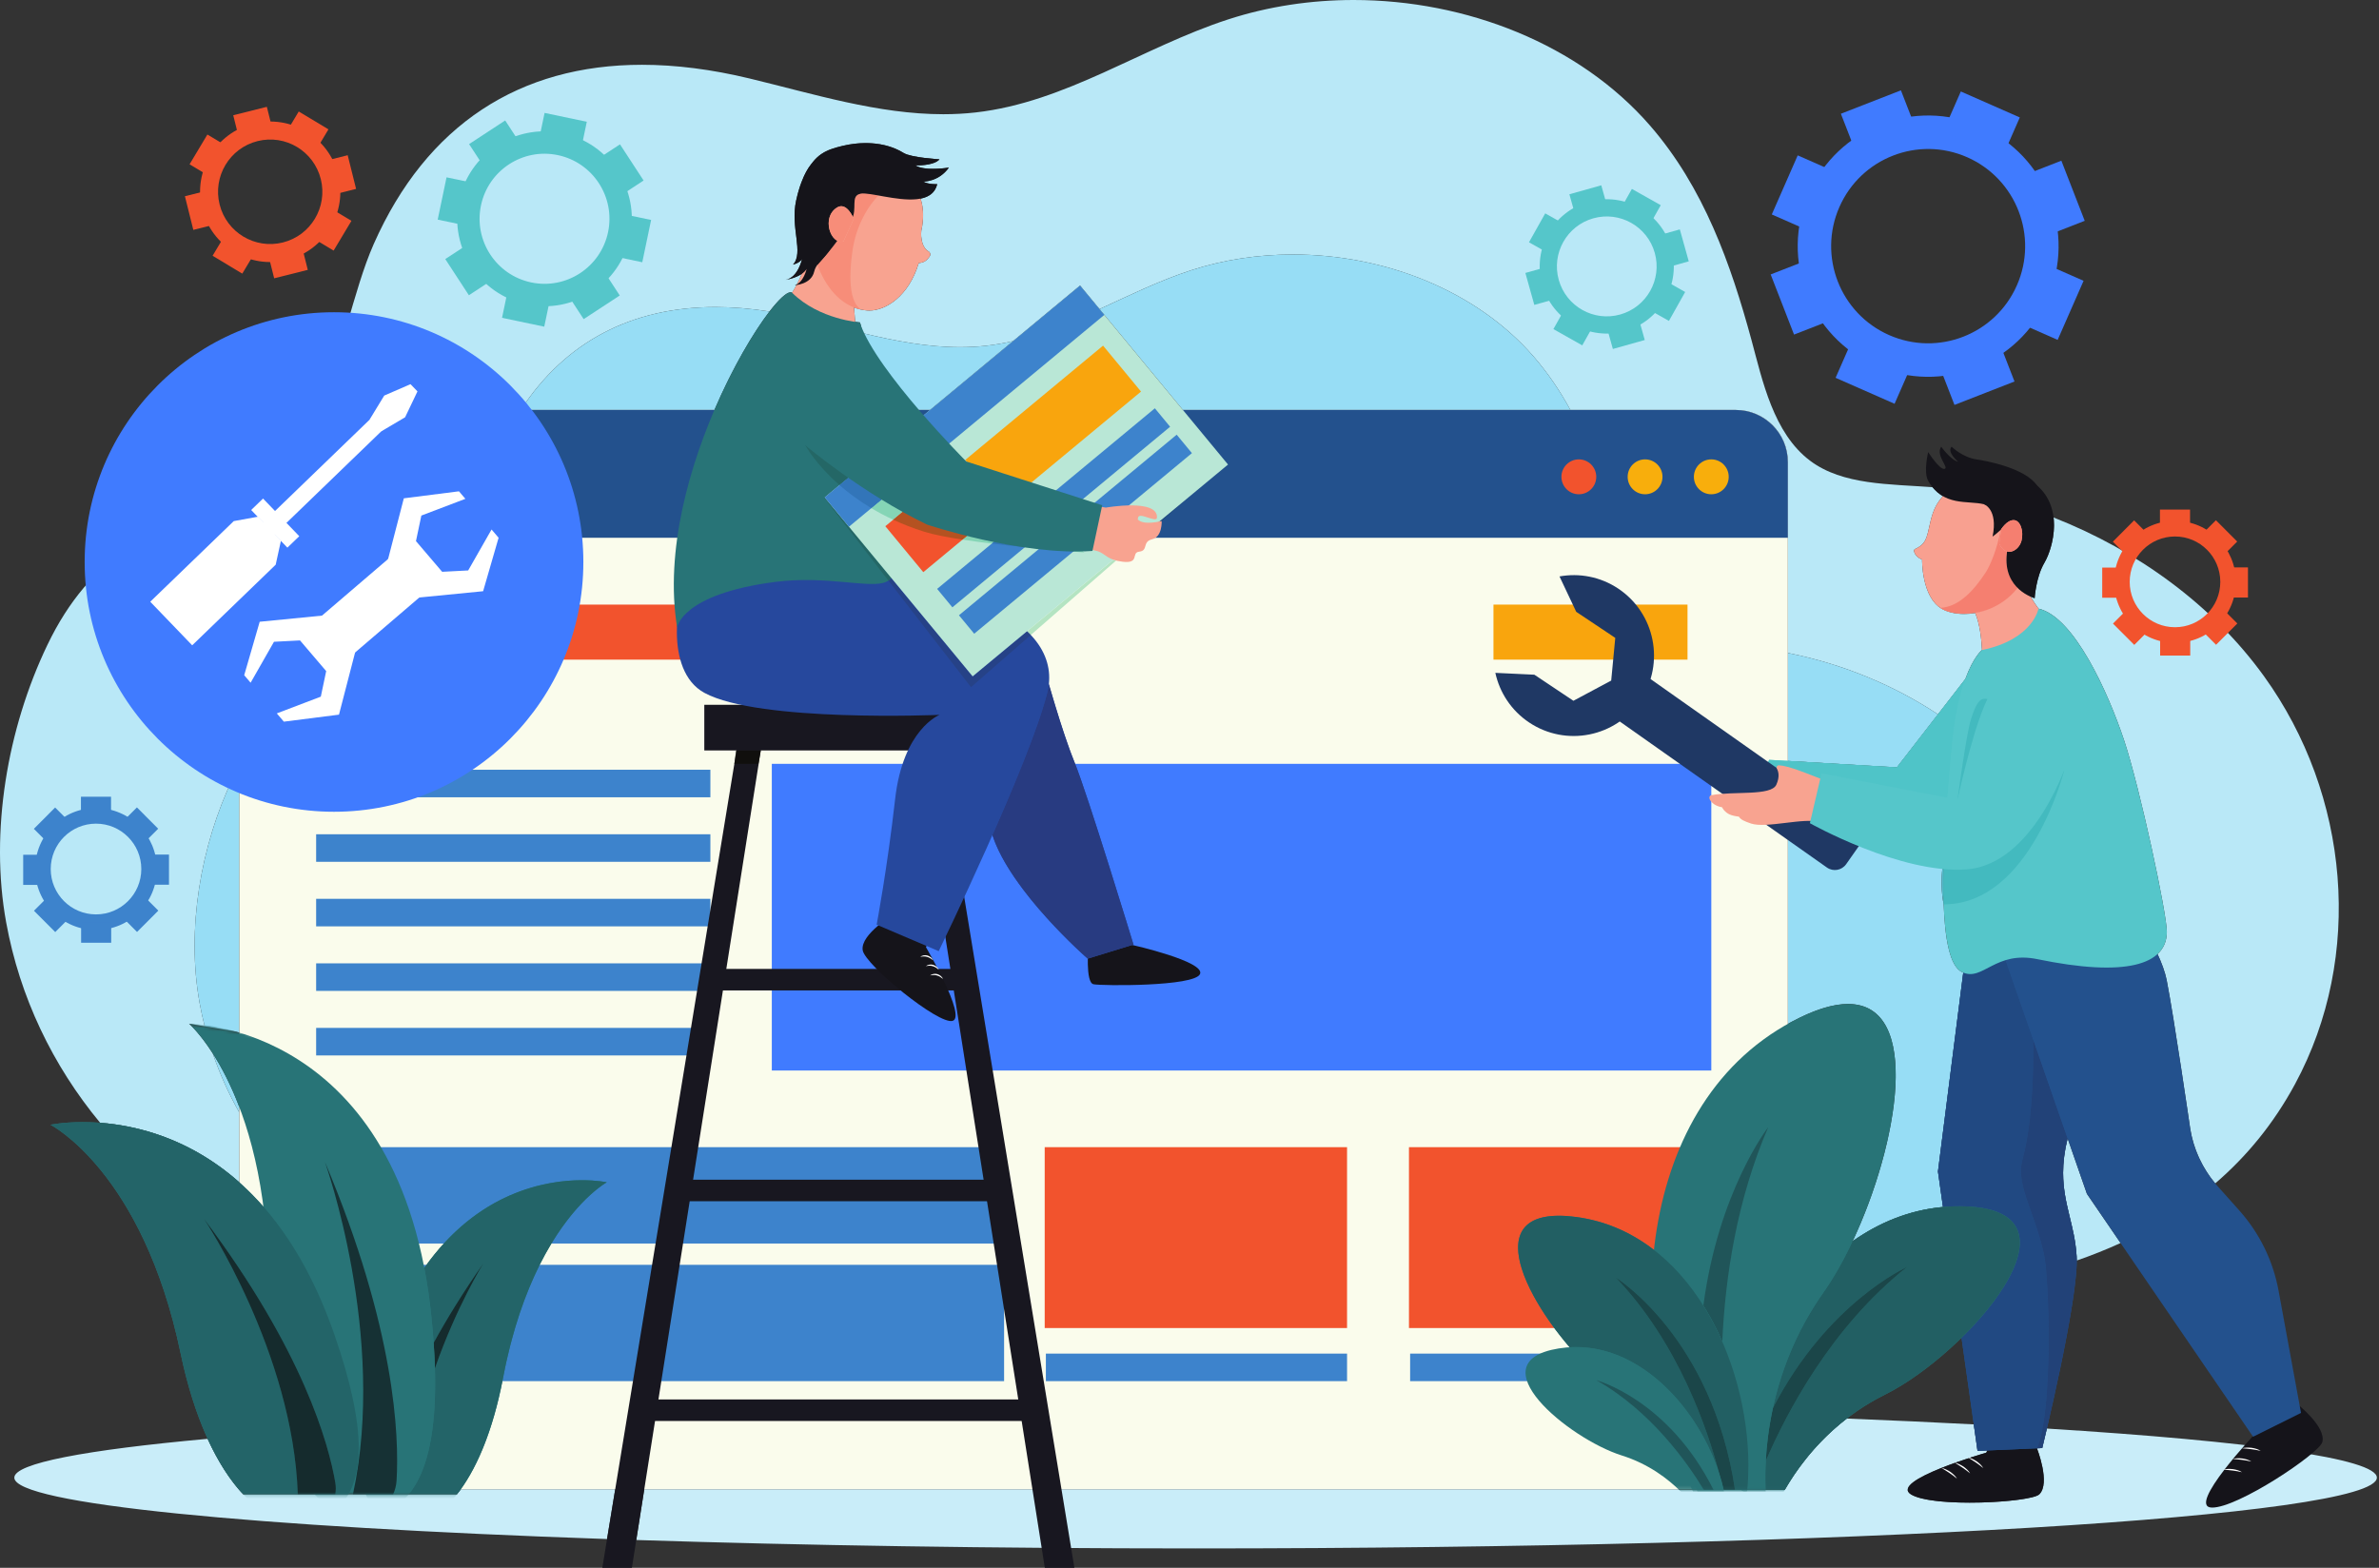 <svg width="707" height="466" viewBox="0 0 707 466" fill="none" xmlns="http://www.w3.org/2000/svg">
<rect x="0" y="0" width="707" height="466" fill="#333333" stroke="none"/>
<path d="M355.309 460.238C295.17 460.238 238.568 459.333 189.088 457.735L191.467 442.648H498.788C498.855 442.712 498.923 442.778 498.991 442.843H506.357H509.233H512.247H515.618H519.261H524.71H530.399C533.581 437.283 539.432 428.898 548.824 421.638C562.072 422.164 574.668 422.741 586.576 423.366L587.691 431.249L590.57 431.122L590.296 431.773C590.296 431.773 561.39 440.09 567.884 444.156C570.738 445.943 577.973 446.629 585.396 446.629C594.859 446.629 604.629 445.517 606.039 444.156C609.432 440.881 605.363 430.52 605.346 430.476L606.917 430.407C606.917 430.407 607.461 428.19 608.298 424.61C669.031 428.392 706.364 433.533 706.364 439.197C706.364 450.818 549.191 460.238 355.309 460.238ZM180.401 457.446C75.13 453.812 4.254 447.001 4.254 439.197C4.254 434.936 25.386 430.971 61.705 427.658C64.865 434.578 68.472 440.11 72.307 444.193H88.5H99.629H103.531H104.884H116.812H121.443H121.632H135.77C136.165 443.699 136.554 443.184 136.94 442.648H182.831L180.401 457.446Z" fill="#C9EDF9"/>
<path d="M617.175 374.67C617.175 374.221 617.163 373.801 617.141 373.413C616.596 364.223 613.12 357.902 613.122 348.615C613.124 345.579 613.496 342.229 614.463 338.357L620.197 354.834L630.202 369.465C625.988 371.387 621.641 373.115 617.175 374.67ZM658.328 351.743C654.417 347.083 651.841 341.438 650.886 335.412C650.886 335.412 646.069 302.348 643.92 291.424C643.424 288.904 642.426 286.215 641.185 283.57C643.023 281.869 643.933 279.658 643.951 276.995C643.988 271.668 635.947 234.116 631.225 219.98C626.504 205.843 616.384 183.3 605.806 180.907C605.806 180.907 605.806 180.908 605.805 180.912C605.007 179.825 604.21 178.607 603.44 177.339C604.18 177.662 604.667 177.791 604.667 177.791C604.667 177.791 605.025 171.571 607.573 167.251C609.073 164.708 610.929 159.253 610.286 153.817C635.394 163.686 657.608 179.926 672.798 200.955C698.302 236.262 702.563 284.255 682.038 322.236C675.673 334.015 667.649 343.739 658.328 351.743ZM71.138 351.442C56.459 338.406 40.796 334.561 29.756 333.723C15.692 316.744 5.88 296.418 1.829 274.147C-3.063 247.255 2.14 216.57 14.091 191.673C26.947 164.894 45.601 156.966 71.138 144.872V227.528C70.498 228.693 69.875 229.906 69.268 231.172C59.569 251.374 55.348 276.273 59.318 298.094C59.745 300.443 60.25 302.761 60.832 305.054L56.188 304.277C56.188 304.277 59.279 306.945 63.223 313.089C65.322 319.225 67.979 325.114 71.138 330.707V351.442ZM575.931 212.319C562.742 203.593 547.578 197.373 531.757 194.167C531.61 194.137 531.465 194.109 531.319 194.081V159.835V137.351C531.319 128.793 524.394 121.855 515.851 121.855H466.704C463.632 116.234 460.026 110.868 455.703 105.897C438.675 86.316 411.422 75.642 384.25 75.642C373.962 75.642 363.688 77.171 353.981 80.328C344.613 83.373 335.714 87.755 326.759 91.867L320.975 84.87L301.074 101.379C298.457 101.985 295.799 102.458 293.088 102.763C290.491 103.055 287.896 103.188 285.307 103.188C275.596 103.188 265.949 101.322 256.366 99.02L255.588 95.835C255.588 95.835 255.056 95.798 254.141 95.668L253.809 91.394C255.021 91.863 256.316 92.168 257.695 92.28C257.907 92.298 258.124 92.306 258.344 92.306C263.202 92.306 270.021 88.131 273.028 78.2C275.016 78.018 275.609 77.076 276.237 76.267C276.62 75.774 276.505 75.058 275.96 74.739C273.351 73.215 273.737 68.828 273.792 68.586C274.619 64.963 274.455 61.756 273.575 59.037C276.029 58.551 277.911 57.309 278.524 54.722C278.524 54.722 278.328 54.735 278.012 54.735C277.174 54.735 275.489 54.643 274.383 53.972C274.383 53.972 274.399 53.973 274.431 53.973C274.925 53.973 279.108 53.852 281.998 49.807C281.998 49.807 279.744 50.19 277.259 50.19C275.34 50.19 273.282 49.961 272.018 49.152C272.018 49.152 272.199 49.16 272.504 49.16C273.874 49.16 277.762 49.008 279.206 47.356C279.206 47.356 270.793 46.859 268.54 45.462C265.035 43.29 261.016 42.529 257.281 42.529C254.787 42.529 252.418 42.869 250.416 43.354C246.316 44.346 243.47 45.329 240.876 49.092C240.081 50.072 238.033 53.09 236.612 59.553C234.813 67.723 238.951 75.061 235.682 78.647C235.682 78.647 237.554 78.229 238.349 77.005C238.349 77.005 237.204 82.498 233.473 83.185C233.473 83.185 236.309 82.751 238.276 81.409C237.873 82.399 237.397 83.436 236.835 84.508C236.645 84.611 236.445 84.696 236.232 84.758C236.232 84.758 236.42 84.751 236.728 84.711C236.329 85.462 235.888 86.231 235.4 87.015C235.271 86.92 235.118 86.875 234.94 86.875C233.749 86.875 231.495 88.939 228.686 92.584C223.143 91.706 217.789 91.266 212.647 91.266C187.928 91.266 168.054 101.427 154.76 121.855H93.913C101.775 106.133 104.841 86.612 111.06 72.55C126.804 36.95 154.581 19.256 190.791 19.256C200.817 19.256 211.492 20.613 222.735 23.322L222.873 23.355C241.815 27.928 260.972 33.949 280.335 33.949C283.526 33.949 286.724 33.785 289.924 33.425C316.766 30.403 339.459 14.07 364.969 5.776C376.931 1.886 389.592 0 402.272 0C435.757 0 469.344 13.156 490.329 37.287C506.351 55.713 514.388 78.527 520.53 101.139C523.768 113.06 527.003 128.728 537.934 136.943C547.651 144.246 561.589 143.825 574.325 144.819C575.269 145.984 576.298 146.833 577.377 147.46C577.033 147.88 576.69 148.321 576.348 148.785C572.814 153.576 573.806 159.53 571.147 161.901C569.394 163.461 568.504 162.91 568.905 164.121C569.442 165.74 571.212 166.308 571.212 166.308C571.212 166.308 571.023 177.49 577.08 180.952C578.84 181.958 581.156 182.491 583.691 182.491C584.763 182.491 585.876 182.397 587.003 182.201C588.39 185.541 588.867 189.989 589.02 193.199C589.019 193.201 589.019 193.201 589.018 193.201C589.018 193.201 586.509 195.136 584.069 201.815L575.931 212.319Z" fill="#B9E8F7"/>
<path d="M550.566 368.932C564.113 340.17 571.389 298.415 549.201 298.415C544.838 298.415 539.342 300.025 532.526 303.667C532.12 303.884 531.72 304.103 531.321 304.326V238.058L566.809 245.631L578.633 238.645C578.227 243.991 577.865 249.774 577.677 255.452C576.259 262.556 577.527 268.31 577.634 268.772C577.991 279.022 579.452 287.141 583.039 288.905C583.178 288.974 583.317 289.035 583.454 289.092L575.938 348.206L577.432 358.755C567.48 359.652 558.467 363.346 550.566 368.932ZM71.14 330.708C67.981 325.115 65.324 319.226 63.225 313.09C65.712 316.965 68.538 322.227 71.14 329.068V330.708ZM71.14 306.914C70.789 306.808 70.441 306.705 70.098 306.608L60.835 305.056C60.252 302.762 59.747 300.444 59.32 298.095C55.35 276.274 59.572 251.376 69.27 231.173C69.877 229.907 70.5 228.694 71.14 227.529V306.914ZM563.729 228.075L531.321 226.173V194.082C531.468 194.11 531.613 194.138 531.759 194.168C547.58 197.374 562.745 203.594 575.933 212.32L563.729 228.075ZM466.706 121.856H351.547L328.189 93.595L326.762 91.868C335.717 87.756 344.615 83.374 353.983 80.329C363.69 77.172 373.965 75.643 384.253 75.643C411.424 75.643 438.677 86.317 455.705 105.898C460.029 110.869 463.635 116.235 466.706 121.856ZM276.393 121.856H261.943L256.368 99.022C265.951 101.323 275.598 103.189 285.31 103.189C287.898 103.189 290.493 103.056 293.09 102.764C295.802 102.459 298.459 101.987 301.076 101.38L276.393 121.856ZM212.316 121.856H154.763C168.056 101.428 187.931 91.267 212.649 91.267C217.791 91.267 223.145 91.707 228.688 92.585C223.998 98.673 217.758 109.171 212.316 121.856Z" fill="#97DDF5"/>
<path d="M86.605 442.646H515.85C524.393 442.646 531.318 435.708 531.318 427.15V137.352C531.318 128.795 524.393 121.856 515.85 121.856H86.605C78.061 121.856 71.137 128.795 71.137 137.352V427.15C71.137 435.708 78.061 442.646 86.605 442.646Z" fill="#FAFCEC"/>
<path d="M71.137 159.838V137.353C71.137 128.795 78.061 121.857 86.605 121.857H515.85C524.393 121.857 531.318 128.795 531.318 137.353V159.838H71.137Z" fill="#23518D"/>
<path d="M503.393 141.725C503.393 144.589 505.71 146.91 508.569 146.91C511.429 146.91 513.745 144.589 513.745 141.725C513.745 138.861 511.429 136.539 508.569 136.539C505.71 136.539 503.393 138.861 503.393 141.725Z" fill="#F8AE0C"/>
<path d="M483.713 141.725C483.713 144.589 486.03 146.91 488.889 146.91C491.748 146.91 494.065 144.589 494.065 141.725C494.065 138.861 491.748 136.539 488.889 136.539C486.03 136.539 483.713 138.861 483.713 141.725Z" fill="#F8AE0C"/>
<path d="M464.029 141.725C464.029 144.589 466.345 146.91 469.205 146.91C472.064 146.91 474.381 144.589 474.381 141.725C474.381 138.861 472.064 136.539 469.205 136.539C466.345 136.539 464.029 138.861 464.029 141.725Z" fill="#F2532D"/>
<path d="M443.832 196.064H501.501V179.703H443.832V196.064Z" fill="#F9A50D"/>
<path d="M234.449 196.064H292.117V179.703H234.449V196.064Z" fill="#F2532D"/>
<path d="M93.953 236.973H211.112V228.788H93.953V236.973Z" fill="#3D83CC"/>
<path d="M93.953 256.154H211.112V247.969H93.953V256.154Z" fill="#3D83CC"/>
<path d="M93.953 275.34H211.112V267.154H93.953V275.34Z" fill="#3D83CC"/>
<path d="M93.953 294.521H211.112V286.335H93.953V294.521Z" fill="#3D83CC"/>
<path d="M93.953 313.707H211.112V305.521H93.953V313.707Z" fill="#3D83CC"/>
<path d="M110.797 369.615H298.402V340.975H110.797V369.615Z" fill="#3D83CC"/>
<path d="M93.953 410.516H298.4V375.941H93.953V410.516Z" fill="#3D83CC"/>
<path d="M164.203 196.064H221.871V179.703H164.203V196.064Z" fill="#F2532D"/>
<path d="M93.953 196.064H151.621V179.703H93.953V196.064Z" fill="#F2532D"/>
<path d="M229.371 318.186H508.573V227.033H229.371V318.186Z" fill="#407BFF"/>
<path d="M419.068 410.516H508.573V402.331H419.068V410.516Z" fill="#3D83CC"/>
<path d="M418.721 394.73H508.572V340.973H418.721V394.73Z" fill="#F2532D"/>
<path d="M310.816 410.516H400.322V402.331H310.816V410.516Z" fill="#3D83CC"/>
<path d="M310.467 394.73H400.32V340.973H310.467V394.73Z" fill="#F2532D"/>
<path d="M594.677 421.383L590.3 431.773C590.3 431.773 561.394 440.089 567.888 444.156C574.382 448.223 603.528 446.584 606.043 444.156C609.443 440.874 605.35 430.475 605.35 430.475L604.825 421.383H594.677Z" fill="#15141A"/>
<path d="M668.8 414.837L670.309 426.013C670.309 426.013 649.647 447.907 657.303 448.096C664.958 448.287 689.219 432.019 690.15 428.648C691.411 424.089 682.607 417.225 682.607 417.225L677.538 409.664L668.8 414.837Z" fill="#15141A"/>
<path d="M592.064 172.251L596.935 164.608C596.935 164.608 603.879 180.765 609.196 184.539C614.515 188.312 589.066 197.352 589.066 197.352C589.066 197.352 589.668 182.323 584.321 178.426C578.972 174.53 592.064 172.251 592.064 172.251Z" fill="#F8A090"/>
<path d="M584.989 276.956L575.932 348.206L587.689 431.248L606.915 430.406C606.915 430.406 617.868 385.734 617.137 373.415C616.406 361.097 610.412 353.935 614.583 337.871C621.54 311.081 612.95 278.449 612.95 278.449L584.989 276.956Z" fill="#23518D"/>
<path d="M587.689 431.248L582.93 397.634C592.591 388.176 600.237 377.248 600.241 369.355C600.245 362.994 595.288 358.604 582.427 358.543C582.342 358.543 582.256 358.543 582.173 358.543C580.567 358.543 578.986 358.614 577.426 358.756L575.932 348.206L583.447 289.092C584.167 289.388 584.855 289.515 585.527 289.515C587.612 289.515 589.561 288.294 591.968 287.071C593.18 286.456 594.505 285.841 596.022 285.381L604.256 309.042C604.351 321.21 603.702 334.873 601.052 344.532C598.978 352.09 604.292 359.29 607.387 372.581C608.986 379.446 610.241 419.138 605.344 430.475L590.568 431.121L587.689 431.248Z" fill="#214982"/>
<path d="M605.349 430.475C610.246 419.138 608.992 379.446 607.392 372.58C604.297 359.29 598.984 352.09 601.058 344.532C603.708 334.873 604.356 321.209 604.262 309.041L614.464 338.358C613.497 342.231 613.125 345.581 613.123 348.616C613.121 357.904 616.597 364.224 617.142 373.415C617.165 373.812 617.176 374.243 617.176 374.705C617.179 388.567 606.92 430.405 606.92 430.405L605.349 430.475Z" fill="#224278"/>
<path d="M589.465 266.527L620.196 354.837L669.579 427.043L683.825 419.959L677.15 383.615C675.525 374.762 671.498 366.529 665.511 359.819L658.992 352.514C654.708 347.711 651.895 341.775 650.886 335.414C650.886 335.414 646.069 302.35 643.92 291.427C641.779 280.551 630.293 266.527 630.293 266.527H589.465Z" fill="#23518D"/>
<path d="M591.659 212.899L588.299 196.355L563.725 228.076L525.76 225.849L521.514 235.967L566.805 245.633L592.748 230.304L591.659 212.899Z" fill="#55C6CA"/>
<path d="M566.805 245.633L531.318 238.06L521.514 235.967L525.76 225.849L563.725 228.076L584.068 201.818C582.493 206.131 580.947 212.423 580.124 221.452C579.733 225.738 579.145 231.838 578.629 238.647L566.805 245.633Z" fill="#4FC4C8"/>
<path d="M605.808 180.909C605.808 180.909 604.158 190.105 589.02 193.203C589.02 193.203 582.224 198.441 580.127 221.452C578.571 238.518 573.887 284.406 583.039 288.906C586.186 290.454 588.645 288.763 591.974 287.072C595.194 285.436 599.23 283.8 605.496 285.094C631.667 290.502 643.885 286.826 643.953 276.998C643.99 271.671 635.949 234.118 631.227 219.982C626.506 205.845 616.386 183.302 605.808 180.909Z" fill="#55C6CA"/>
<path d="M542.93 257.85L479.074 212.832C477.219 211.524 476.773 208.959 478.078 207.1L482.309 201.077C483.614 199.218 486.176 198.773 488.031 200.08L551.887 245.097C553.742 246.406 554.187 248.972 552.882 250.83L548.652 256.853C547.346 258.711 544.785 259.157 542.93 257.85Z" fill="#1F3864"/>
<path d="M455.989 200.541L467.592 208.29L478.822 202.289L480.031 189.595L468.428 181.847L463.46 171.331C469.319 170.275 475.575 171.383 480.919 174.952C491.887 182.277 494.851 197.123 487.539 208.111C480.227 219.1 465.41 222.068 454.441 214.744C449.097 211.174 445.67 205.815 444.389 199.991L455.989 200.541Z" fill="#1F3864"/>
<path d="M577.632 268.775C577.525 268.314 576.256 262.56 577.675 255.455C577.524 260.059 577.486 264.594 577.632 268.775Z" fill="#54BACB"/>
<path d="M577.676 268.801C577.664 268.801 577.653 268.801 577.639 268.801C577.639 268.801 577.637 268.791 577.633 268.771C577.487 264.59 577.525 260.055 577.676 255.451C577.993 253.865 578.444 252.21 579.072 250.533C580.971 245.459 585.837 244.275 589.965 244.275C593.577 244.275 596.623 245.182 596.623 245.182L605.054 230.109L613.451 228.964C613.451 228.964 603.512 268.801 577.676 268.801Z" fill="#43BABF"/>
<path d="M595.61 141.85C588.634 139.209 582.261 140.77 576.348 148.787C572.815 153.578 573.806 159.532 571.148 161.903C569.394 163.464 568.505 162.912 568.905 164.123C569.442 165.742 571.213 166.311 571.213 166.311C571.213 166.311 571.024 177.493 577.08 180.954C582.53 184.068 594.562 182.358 599.886 174.379C603.158 169.476 611.601 147.905 595.61 141.85Z" fill="#F8A090"/>
<path d="M583.693 182.494C581.158 182.494 578.843 181.961 577.082 180.954C578.763 181.914 581.071 182.417 583.614 182.417C584.703 182.417 585.834 182.324 586.978 182.138C586.987 182.159 586.997 182.182 587.005 182.204C585.879 182.399 584.766 182.494 583.693 182.494Z" fill="#B8B6AF"/>
<path d="M587.004 182.203C586.995 182.181 586.985 182.159 586.977 182.138C588.349 181.913 589.741 181.552 591.097 181.049C589.741 181.584 588.362 181.967 587.004 182.203Z" fill="#F57F70"/>
<path d="M583.614 182.416C581.071 182.416 578.762 181.914 577.082 180.954C576.932 180.868 576.803 180.758 576.66 180.663C582.115 180.385 586.54 175.601 590.125 170.126C591.433 168.13 593.59 163.069 594.522 157.539C594.586 157.478 594.651 157.417 594.717 157.354L594.144 161.616C594.812 162.971 595.634 163.674 596.472 163.914C596.454 164.084 596.434 164.256 596.413 164.43C595.798 169.474 597.543 172.717 599.585 174.744C599.544 174.8 599.502 174.853 599.461 174.904C597.143 177.813 594.182 179.829 591.098 181.049C589.742 181.552 588.35 181.913 586.978 182.138C585.834 182.324 584.702 182.416 583.614 182.416Z" fill="#F57F70"/>
<path d="M598.697 160.222C598.697 160.222 598.159 151.974 589.592 149.874C584.738 148.684 577.482 150.672 573.034 142.929C571.545 140.335 573.028 134.372 573.028 134.372C573.028 134.372 576.403 139.703 577.879 139.362C579.353 139.021 575.127 135.392 576.887 132.76C576.887 132.76 579.712 136.745 581.927 137.247C581.927 137.247 578.465 134.362 579.991 132.764C579.991 132.764 583.148 135.968 587.578 136.585C589.913 136.91 601.786 139.032 605.361 144.289C608.823 149.379 609.449 152.514 607.802 157.739C606.154 162.965 598.697 160.222 598.697 160.222Z" fill="#15141A"/>
<path d="M591.789 145.406C591.789 145.406 598.071 150.827 596.413 164.428C595.091 175.268 604.669 177.791 604.669 177.791C604.669 177.791 605.027 171.572 607.575 167.251C610.125 162.93 613.704 150.191 604.286 143.435C598.099 138.995 591.789 145.406 591.789 145.406Z" fill="#15141A"/>
<path d="M590.718 144.916L589.594 149.871C589.594 149.871 593.84 151.294 592.16 159.49C592.16 159.49 599.028 154.74 599.671 148.873C600.159 144.403 600.408 146.493 600.408 146.493L590.718 144.916Z" fill="#15141A"/>
<path d="M594.72 157.325C594.72 157.325 596.352 154.626 598.371 154.595C600.391 154.563 601.47 157.781 600.763 160.68C600.057 163.579 596.296 165.986 594.143 161.617L594.72 157.325Z" fill="#F8A090"/>
<path d="M597.156 164.008C596.092 164.008 594.993 163.339 594.143 161.615L594.72 157.323C594.72 157.323 596.352 154.624 598.371 154.593C598.381 154.593 598.392 154.592 598.402 154.592C599.983 154.592 600.98 156.596 600.98 158.86C600.98 159.459 600.91 160.077 600.763 160.678C600.336 162.434 598.789 164.008 597.156 164.008Z" fill="#F57F70"/>
<path d="M581.736 237.711C581.736 237.711 584.298 218.366 585.737 213.781C587.325 208.716 588.475 207.698 589.819 207.698C590.075 207.698 590.339 207.735 590.614 207.788C591.892 208.036 589.614 212.326 589.614 212.326L581.736 237.711Z" fill="#43BABF"/>
<path d="M508.627 236.348C515.117 235.09 526.344 236.668 527.897 233.239C528.956 230.898 528.537 229.327 528.067 228.473C527.811 228.006 528.151 227.444 528.683 227.469C529.872 227.523 532.214 228.004 536.783 229.812C539.107 230.731 544.063 232.631 544.063 232.631C544.063 232.631 545.021 245.912 540.707 244.39C536.394 242.866 524.904 246.319 520.362 244.774C518.373 244.097 517.319 243.632 516.761 242.725C515.941 242.654 514.531 242.37 513.86 242.007C512.516 241.28 512.005 240.427 511.778 239.947C509.845 239.602 508.807 238.716 508.243 237.855C507.849 237.25 507.919 236.484 508.627 236.348Z" fill="#F8A390"/>
<path d="M616.331 210.533C614.385 200.273 595.258 198.434 590.618 207.787C590.285 208.456 589.959 209.175 589.64 209.946C585.595 219.717 581.74 237.71 581.74 237.71L541.329 229.854L537.869 244.678C537.869 244.678 564.877 259.878 584.436 258.408C603.995 256.935 614.446 227.856 616.004 221.344C616.661 218.597 617.081 214.494 616.331 210.533Z" fill="#55C6CA"/>
<path d="M671.85 431.248C670.919 431.041 670.016 430.853 669.09 430.75C668.17 430.609 667.245 430.578 666.293 430.475C667.222 430.225 668.192 430.232 669.146 430.33C670.086 430.482 671.043 430.711 671.85 431.248Z" fill="white"/>
<path d="M669.069 434.414C668.138 434.207 667.235 434.02 666.311 433.918C665.391 433.776 664.466 433.745 663.514 433.641C664.442 433.391 665.414 433.4 666.365 433.497C667.307 433.65 668.263 433.878 669.069 434.414Z" fill="white"/>
<path d="M666.294 437.584C665.364 437.377 664.46 437.19 663.535 437.088C662.614 436.946 661.689 436.915 660.738 436.811C661.667 436.561 662.638 436.57 663.59 436.667C664.531 436.821 665.487 437.049 666.294 437.584Z" fill="white"/>
<path d="M589.402 436.371C588.663 435.766 587.942 435.191 587.162 434.681C586.405 434.138 585.595 433.693 584.791 433.17C585.732 433.367 586.595 433.814 587.402 434.329C588.172 434.892 588.923 435.528 589.402 436.371Z" fill="white"/>
<path d="M585.494 437.941C584.755 437.337 584.033 436.761 583.255 436.251C582.497 435.71 581.686 435.262 580.883 434.74C581.824 434.937 582.688 435.384 583.494 435.9C584.264 436.463 585.014 437.098 585.494 437.941Z" fill="white"/>
<path d="M581.593 439.514C580.855 438.908 580.134 438.332 579.354 437.823C578.597 437.281 577.785 436.836 576.982 436.314C577.924 436.51 578.787 436.956 579.592 437.472C580.363 438.036 581.113 438.672 581.593 439.514Z" fill="white"/>
<path d="M220.408 213.816L178.998 466.002H187.787L227.621 213.326L220.408 213.816Z" fill="#181720"/>
<path d="M277.881 213.816L319.291 466.002H310.502L270.668 213.326L277.881 213.816Z" fill="#181720"/>
<path d="M210.494 294.385H289.817V287.988H210.494V294.385Z" fill="#181720"/>
<path d="M199.994 357.039H300.312V350.641H199.994V357.039Z" fill="#181720"/>
<path d="M189.498 422.354H309.064V415.957H189.498V422.354Z" fill="#181720"/>
<path d="M218.24 227.031L218.765 223.052H218.894L218.24 227.031Z" fill="#11100F"/>
<path d="M225.389 227.031H218.24V227.03L218.894 223.051H226.09L226.088 223.056L225.389 227.031Z" fill="#100F0D"/>
<path d="M209.307 223.053H305.047V209.485H209.307V223.053Z" fill="#181720"/>
<path d="M323.458 281.202C323.458 281.202 322.493 292.059 324.976 292.548C327.459 293.041 354.903 293.259 356.619 289.531C358.335 285.802 336.46 280.859 336.46 280.859L334.476 276.63L323.458 281.202Z" fill="#15141A"/>
<path d="M310.92 200.62C310.92 200.62 315.581 217.438 319.408 226.781C323.235 236.123 336.857 280.758 336.857 280.758L323.241 284.941C323.241 284.941 286.157 252.645 295.211 235.628C304.265 218.612 310.92 200.62 310.92 200.62Z" fill="#26489D"/>
<path d="M323.242 284.941C323.242 284.941 300.362 265.014 294.932 248.218C301.799 232.678 308.817 215.613 311.29 205.65C311.474 204.907 311.614 204.148 311.702 203.373C313.189 208.532 316.535 219.764 319.408 226.781C323.235 236.123 336.858 280.758 336.858 280.758L336.504 280.866L323.283 284.929L323.242 284.941Z" fill="#283B81"/>
<path d="M265.936 271.587C265.936 271.587 255.616 277.628 256.378 282.44C257.065 286.778 279.005 304.74 283.129 303.419C287.253 302.097 275.179 281.517 275.179 281.517L277.356 276.927L265.936 271.587Z" fill="#15141A"/>
<path d="M247.868 63.433L240.297 69.501C240.297 69.501 241.955 78.824 232.921 90.586C227.486 97.661 254.282 97.5 254.282 97.5L253.191 83.455L247.868 63.433Z" fill="#F8A390"/>
<path d="M219.354 166.482C213.188 167.612 209.286 167.373 205.028 171.983C201.197 176.128 197.102 199.28 209.342 205.936C225.583 214.767 279.218 212.478 279.218 212.478C279.218 212.478 268.373 216.66 266.018 237.497C263.664 258.334 260.525 274.845 260.525 274.845L278.968 282.709C278.968 282.709 305.903 227.345 311.288 205.652C313.469 196.869 309.365 185.672 288.567 178.202C271.724 172.154 235.001 163.613 219.354 166.482Z" fill="#26489D"/>
<path d="M256.618 48.997C266.698 47.726 276.8 55.408 273.792 68.586C273.737 68.829 273.351 73.216 275.961 74.739C276.505 75.058 276.62 75.774 276.237 76.268C275.609 77.077 275.016 78.018 273.028 78.2C269.885 88.584 262.575 92.674 257.695 92.281C247.617 91.469 242.041 80.293 240.978 70.319C239.67 58.035 247.326 50.166 256.618 48.997Z" fill="#F8A390"/>
<path d="M255.95 92.025C249.635 90.702 245.29 85.145 242.92 78.699C242.921 78.698 242.921 78.697 242.922 78.695C242.924 78.699 242.925 78.702 242.925 78.702C242.925 78.702 245.614 75.922 248.844 71.567C249.205 71.75 249.592 71.852 249.995 71.852C250.209 71.852 250.425 71.824 250.646 71.765L253.709 65.044C253.709 65.044 253.621 64.818 253.455 64.476C254.596 61.447 252.823 58.068 255.815 57.572L255.766 57.551C255.971 57.52 256.207 57.506 256.467 57.506C257.594 57.506 259.206 57.775 261.054 58.105C257.055 62.269 254.188 68.329 253.311 74.769C252.873 78.003 251.391 89.272 255.95 92.025Z" fill="#F78D79"/>
<path d="M261.935 121.855L255.583 95.836C255.583 95.836 243.523 95.007 235.478 87.086C231.265 82.938 193.734 140.846 201.237 186.492C201.237 186.492 202.46 176.58 230.337 172.967C237.993 171.975 244.982 172.482 250.673 172.988C260.562 173.869 266.529 174.75 265.269 167.761C262.714 153.598 261.935 121.855 261.935 121.855Z" fill="#287477"/>
<path d="M306.339 188.732C305.987 188.359 305.615 187.987 305.223 187.617L330.848 166.358C331.106 166.448 331.385 166.534 331.692 166.612L306.339 188.732Z" fill="#B4E4C2"/>
<path d="M288.567 204.242L264.027 172.588C264.36 172.359 264.637 172.083 264.855 171.753L289.055 201.032L305.225 187.619C305.617 187.988 305.989 188.361 306.342 188.734L288.567 204.242Z" fill="#264287"/>
<path d="M344.502 155.033L353.893 147.243L345.108 154.909C344.9 154.953 344.699 154.995 344.502 155.033Z" fill="#1E4978"/>
<path d="M264.027 172.584L244.869 147.869L249.47 144.172C249.474 144.174 249.476 144.177 249.48 144.18L245.083 147.827L252.295 156.552L264.856 171.749C264.637 172.079 264.36 172.355 264.027 172.584Z" fill="#246766"/>
<path d="M289.054 201.033L364.948 138.075L320.976 84.874L245.082 147.832L289.054 201.033Z" fill="#B9E7D6"/>
<path d="M252.294 156.555L328.188 93.596L320.976 84.871L245.082 147.829L252.294 156.555Z" fill="#3D83CC"/>
<path d="M298.141 150.361L339.096 116.387L327.81 102.732L286.855 136.707L298.141 150.361Z" fill="#F9A50D"/>
<path d="M283.033 180.516L347.737 126.839L343.206 121.357L278.502 175.034L283.033 180.516Z" fill="#3D83CC"/>
<path d="M289.517 188.359L354.221 134.683L349.69 129.201L284.986 182.877L289.517 188.359Z" fill="#3D83CC"/>
<path d="M274.39 170.061L295.36 152.665L284.075 139.011L263.105 156.407L274.39 170.061Z" fill="#F2532D"/>
<path d="M317.068 159.716L317.55 155.038L321.613 149.727L328.628 150.874C328.628 150.874 344.188 148.127 343.829 153.854C343.776 154.705 342.469 154.268 341.127 153.831C339.718 153.372 338.27 152.913 338.202 153.951C338.192 154.099 338.143 154.252 338.108 154.403C338.955 155.225 340.756 155.869 345.231 154.878C345.231 154.878 345.469 159.533 342.427 160.277C339.298 161.04 341.411 163.649 338.517 163.98C336.106 164.257 338.781 167.581 333.637 166.962C329.032 166.409 328.732 164.759 326.345 163.866L318.119 161.795L317.068 159.716Z" fill="#F8A390"/>
<path d="M262.358 133.498C262.228 130.537 262.131 127.941 262.064 125.956L267.408 129.311L262.358 133.498Z" fill="#1E4978"/>
<path d="M249.467 144.174C242.271 137.881 239.334 132.363 239.334 132.363L252.875 120.185L262.064 125.954C262.13 127.939 262.227 130.535 262.357 133.496L250.123 143.646L249.467 144.174Z" fill="#246766"/>
<path d="M249.479 144.184C249.475 144.18 249.472 144.177 249.469 144.175L250.126 143.647L249.479 144.184Z" fill="#205D57"/>
<path d="M322.304 164.211C322.304 164.211 321.051 164.121 318.935 163.952L320.245 162.867L322.304 164.211ZM308.852 163.077C307.474 162.947 306.035 162.807 304.558 162.658L311.322 157.048L314.008 158.799L308.852 163.077ZM294.73 161.571C291.742 161.206 288.793 160.811 286.046 160.39L295.36 152.665L285.386 140.596L295.123 146.711L298.139 150.359L299.343 149.36L304.518 152.609L305.085 152.98L294.73 161.571ZM265.437 154.471C263.093 153.383 260.932 152.228 258.941 151.037L277.498 135.643L283.551 139.444L265.437 154.471Z" fill="#85D5B6"/>
<path d="M258.94 151.039C255.196 148.8 252.061 146.442 249.477 144.183L267.406 129.31L277.497 135.645L258.94 151.039Z" fill="#3275B9"/>
<path d="M298.139 150.361L295.123 146.713L299.343 149.362L298.139 150.361Z" fill="#AD9D1E"/>
<path d="M304.559 162.658C301.386 162.338 298.034 161.973 294.73 161.571L305.086 152.98L311.322 157.048L304.559 162.658Z" fill="#3275B9"/>
<path d="M318.938 163.953C316.513 163.761 312.954 163.463 308.855 163.078L314.012 158.8L317.885 161.327L318.123 161.798L318.91 161.996L320.248 162.868L318.938 163.953Z" fill="#3275B9"/>
<path d="M286.043 160.391C281.393 159.676 277.326 158.885 274.645 158.039C271.304 156.982 268.238 155.775 265.434 154.472L283.548 139.444L285.383 140.597L295.357 152.665L286.043 160.391Z" fill="#B45221"/>
<path d="M318.909 161.998L318.122 161.8L317.885 161.328L318.909 161.998Z" fill="#B09D79"/>
<path d="M239.333 132.364C239.333 132.364 256.266 146.673 275.485 155.918C275.485 155.918 303.237 165.266 324.657 163.755L327.561 150.179L287.162 137.161C287.162 137.161 260.655 110.548 255.668 96.266C255.668 96.266 238.172 106.616 239.333 132.364Z" fill="#287477"/>
<path d="M253.04 65.336C254.983 62.123 252.538 58.114 255.817 57.572L255.768 57.551C257.118 57.344 259.725 57.872 262.713 58.401C269.058 59.523 277.121 60.645 278.523 54.724C278.523 54.724 275.904 54.898 274.382 53.974C274.382 53.974 278.921 54.112 281.996 49.809C281.996 49.809 274.916 51.01 272.017 49.154C272.017 49.154 277.438 49.379 279.205 47.358C279.205 47.358 270.792 46.861 268.539 45.464C262.693 41.84 255.416 42.146 250.415 43.356C245.414 44.566 242.278 45.762 239.192 52.005C236.528 57.391 242.927 78.701 242.927 78.701C242.927 78.701 248.347 73.099 253.04 65.336Z" fill="#15141A"/>
<path d="M247.281 52.989L241.206 48.716C241.206 48.716 238.407 51.382 236.61 59.553C234.811 67.723 238.949 75.061 235.68 78.647C235.68 78.647 237.552 78.23 238.347 77.005C238.347 77.005 237.202 82.498 233.471 83.185C233.471 83.185 238.285 82.449 239.718 79.927C239.718 79.927 238.81 84.002 236.23 84.758C236.23 84.758 241.061 84.584 241.964 80.718C242.867 76.851 247.523 76.542 249.225 66.915C250.926 57.285 247.281 52.989 247.281 52.989Z" fill="#15141A"/>
<path d="M253.709 65.043C253.709 65.043 251.701 59.861 248.751 61.685C244.027 64.605 246.856 72.785 250.647 71.764L253.709 65.043Z" fill="#F8A390"/>
<path d="M249.996 71.852C249.315 71.852 248.681 71.561 248.135 71.075C247.017 70.077 246.274 68.25 246.275 66.404C246.277 64.6 246.987 62.775 248.751 61.685C249.193 61.412 249.613 61.296 250.009 61.296C252.256 61.296 253.709 65.044 253.709 65.044L250.647 71.764C250.425 71.823 250.209 71.852 249.996 71.852Z" fill="#F78D79"/>
<path d="M25.16 167.041C25.16 208.041 58.337 241.279 99.261 241.279C140.186 241.279 173.363 208.041 173.363 167.041C173.363 126.041 140.186 92.804 99.261 92.804C58.337 92.804 25.16 126.041 25.16 167.041Z" fill="#407BFF"/>
<path d="M146.081 157.382L139.137 169.553L131.402 169.954L123.62 160.835L125.218 153.242L138.299 148.264L136.395 146.031L120.01 148.115L115.199 166.684L124.515 177.602L143.574 175.727L148.175 159.837L146.081 157.382Z" fill="white"/>
<path d="M84.356 214.498L100.74 212.414L105.552 193.845L96.235 182.929L77.177 184.802L72.574 200.692L74.48 202.925L81.422 190.753L89.159 190.352L96.939 199.471L95.341 207.064L82.26 212.043L84.356 214.498Z" fill="white"/>
<path d="M94.914 183.644L104.472 194.846L126.797 175.725L117.238 164.523L94.914 183.644Z" fill="white"/>
<path d="M74.644 151.589L85.408 162.777L88.935 159.372L78.171 148.183L74.644 151.589Z" fill="white"/>
<path d="M76.71 153.573L83.508 160.64L81.932 167.84L57.116 191.805L44.652 178.85L69.468 154.886L76.71 153.573Z" fill="white"/>
<path d="M64.539 168.49L67.937 172.021L114.933 126.64L111.534 123.108L64.539 168.49Z" fill="white"/>
<path d="M109.895 124.625L113.327 128.193L120.391 124.027L124.064 116.333L121.995 114.184L114.186 117.576L109.895 124.625Z" fill="white"/>
<path d="M142.937 61.064C145.121 50.616 155.347 43.917 165.777 46.105C176.208 48.292 182.894 58.537 180.709 68.987C178.526 79.437 168.301 86.134 157.87 83.946C147.439 81.759 140.754 71.515 142.937 61.064ZM136.426 59.699C133.491 73.751 142.481 87.527 156.508 90.469C170.533 93.41 184.283 84.404 187.219 70.352C190.156 56.3 181.166 42.524 167.14 39.583C153.114 36.641 139.363 45.648 136.426 59.699Z" fill="#55C6CA"/>
<path d="M160.09 41.94L172.635 44.57L174.387 36.192L161.841 33.561L160.09 41.94Z" fill="#55C6CA"/>
<path d="M177.098 47.588L184.113 58.336L191.264 53.651L184.25 42.904L177.098 47.588Z" fill="#55C6CA"/>
<path d="M185.137 63.624L182.512 76.192L190.875 77.947L193.501 65.378L185.137 63.624Z" fill="#55C6CA"/>
<path d="M179.505 80.662L168.777 87.689L173.453 94.853L184.181 87.827L179.505 80.662Z" fill="#55C6CA"/>
<path d="M163.496 88.716L150.95 86.085L149.199 94.464L161.745 97.096L163.496 88.716Z" fill="#55C6CA"/>
<path d="M146.494 83.069L139.48 72.322L132.328 77.005L139.342 87.754L146.494 83.069Z" fill="#55C6CA"/>
<path d="M138.442 67.031L141.069 54.462L132.705 52.708L130.078 65.277L138.442 67.031Z" fill="#55C6CA"/>
<path d="M144.082 49.996L154.81 42.969L150.134 35.805L139.406 42.831L144.082 49.996Z" fill="#55C6CA"/>
<path d="M546.63 61.547C553.036 46.948 570.041 40.315 584.613 46.732C599.185 53.149 605.806 70.185 599.4 84.784C592.994 99.383 575.991 106.016 561.417 99.598C546.846 93.182 540.224 76.146 546.63 61.547ZM537.536 57.542C528.923 77.172 537.825 100.082 557.42 108.71C577.015 117.339 599.883 108.419 608.495 88.789C617.107 69.158 608.205 46.249 588.611 37.621C569.016 28.992 546.147 37.91 537.536 57.542Z" fill="#407BFF"/>
<path d="M577.588 38.895L595.116 46.613L600.251 34.907L582.725 27.188L577.588 38.895Z" fill="#407BFF"/>
<path d="M600.707 52.399L607.653 70.272L619.547 65.632L612.601 47.76L600.707 52.399Z" fill="#407BFF"/>
<path d="M607.523 78.32L599.818 95.877L611.503 101.023L619.206 83.465L607.523 78.32Z" fill="#407BFF"/>
<path d="M594.048 101.477L576.207 108.436L580.839 120.352L598.678 113.392L594.048 101.477Z" fill="#407BFF"/>
<path d="M568.172 108.309L550.646 100.59L545.51 112.296L563.037 120.014L568.172 108.309Z" fill="#407BFF"/>
<path d="M545.055 94.806L538.11 76.932L526.215 81.571L533.161 99.445L545.055 94.806Z" fill="#407BFF"/>
<path d="M538.234 68.883L545.938 51.324L534.253 46.179L526.549 63.738L538.234 68.883Z" fill="#407BFF"/>
<path d="M551.713 45.725L569.553 38.766L564.923 26.85L547.082 33.809L551.713 45.725Z" fill="#407BFF"/>
<path d="M65.263 60.774C63.186 52.453 68.234 44.022 76.539 41.941C84.843 39.859 93.26 44.917 95.336 53.236C97.414 61.556 92.366 69.988 84.062 72.069C75.757 74.15 67.341 69.093 65.263 60.774ZM60.081 62.072C62.875 73.259 74.191 80.059 85.358 77.262C96.526 74.463 103.313 63.125 100.52 51.938C97.726 40.751 86.409 33.95 75.242 36.748C64.075 39.547 57.288 50.884 60.081 62.072Z" fill="#F2532D"/>
<path d="M70.978 40.924L80.967 38.42L79.302 31.749L69.312 34.253L70.978 40.924Z" fill="#F2532D"/>
<path d="M85.25 39.036L94.08 44.342L97.609 38.445L88.78 33.139L85.25 39.036Z" fill="#F2532D"/>
<path d="M96.668 47.806L99.167 57.812L105.826 56.144L103.327 46.137L96.668 47.806Z" fill="#F2532D"/>
<path d="M98.558 62.099L93.262 70.945L99.148 74.482L104.444 65.636L98.558 62.099Z" fill="#F2532D"/>
<path d="M89.802 73.542L79.812 76.046L81.478 82.717L91.467 80.213L89.802 73.542Z" fill="#F2532D"/>
<path d="M75.535 75.43L66.706 70.125L63.176 76.022L72.004 81.328L75.535 75.43Z" fill="#F2532D"/>
<path d="M64.11 66.659L61.612 56.653L54.953 58.322L57.452 68.328L64.11 66.659Z" fill="#F2532D"/>
<path d="M62.226 52.367L67.522 43.521L61.635 39.984L56.34 48.83L62.226 52.367Z" fill="#F2532D"/>
<path d="M632.911 172.944C632.911 165.497 638.938 159.459 646.373 159.459C653.806 159.459 659.834 165.497 659.834 172.944C659.834 180.392 653.806 186.429 646.373 186.429C638.938 186.429 632.911 180.392 632.911 172.944ZM628.271 172.944C628.271 182.96 636.376 191.078 646.373 191.078C656.369 191.078 664.473 182.96 664.473 172.944C664.473 162.929 656.369 154.811 646.373 154.811C636.376 154.811 628.271 162.929 628.271 172.944Z" fill="#F2532D"/>
<path d="M641.904 157.432H650.846V151.46H641.904V157.432Z" fill="#F2532D"/>
<path d="M654.318 158.854L660.642 165.188L664.857 160.965L658.534 154.631L654.318 158.854Z" fill="#F2532D"/>
<path d="M662.098 168.649V177.607H668.059V168.649H662.098Z" fill="#F2532D"/>
<path d="M660.68 181.092L654.359 187.425L658.573 191.648L664.897 185.315L660.68 181.092Z" fill="#F2532D"/>
<path d="M650.899 188.882H641.957V194.855H650.899V188.882Z" fill="#F2532D"/>
<path d="M638.481 187.461L632.157 181.127L627.943 185.349L634.266 191.684L638.481 187.461Z" fill="#F2532D"/>
<path d="M630.705 177.662V168.704H624.744V177.662H630.705Z" fill="#F2532D"/>
<path d="M632.121 165.223L638.443 158.888L634.228 154.666L627.904 161L632.121 165.223Z" fill="#F2532D"/>
<path d="M15.073 258.298C15.073 250.85 21.1 244.813 28.534 244.813C35.968 244.813 41.995 250.85 41.995 258.298C41.995 265.747 35.968 271.784 28.534 271.784C21.1 271.784 15.073 265.747 15.073 258.298ZM10.434 258.298C10.434 268.313 18.537 276.432 28.534 276.432C38.531 276.432 46.635 268.313 46.635 258.298C46.635 248.283 38.531 240.165 28.534 240.165C18.537 240.165 10.434 248.283 10.434 258.298Z" fill="#3D83CC"/>
<path d="M24.055 242.783H32.996V236.811H24.055V242.783Z" fill="#3D83CC"/>
<path d="M36.473 244.205L42.795 250.539L47.01 246.317L40.688 239.982L36.473 244.205Z" fill="#3D83CC"/>
<path d="M44.258 254.004V262.961H50.219V254.004H44.258Z" fill="#3D83CC"/>
<path d="M42.834 266.443L36.512 272.778L40.727 277L47.049 270.666L42.834 266.443Z" fill="#3D83CC"/>
<path d="M33.047 274.235H24.105V280.207H33.047V274.235Z" fill="#3D83CC"/>
<path d="M20.631 272.814L14.309 266.479L10.094 270.703L16.416 277.037L20.631 272.814Z" fill="#3D83CC"/>
<path d="M12.856 263.018V254.06H6.895V263.018H12.856Z" fill="#3D83CC"/>
<path d="M14.278 250.576L20.601 244.242L16.384 240.018L10.062 246.353L14.278 250.576Z" fill="#3D83CC"/>
<path d="M463.236 83.188C461.029 75.294 465.628 67.101 473.508 64.89C481.389 62.679 489.567 67.286 491.774 75.182C493.981 83.076 489.381 91.269 481.501 93.48C473.621 95.691 465.444 91.083 463.236 83.188ZM458.318 84.569C461.285 95.185 472.282 101.381 482.878 98.407C493.475 95.434 499.66 84.418 496.692 73.801C493.725 63.185 482.727 56.989 472.131 59.963C461.534 62.935 455.35 73.952 458.318 84.569Z" fill="#55C6CA"/>
<path d="M468.167 64.07L477.647 61.41L475.876 55.08L466.396 57.74L468.167 64.07Z" fill="#55C6CA"/>
<path d="M481.75 61.884L490.329 66.719L493.547 60.988L484.968 56.155L481.75 61.884Z" fill="#55C6CA"/>
<path d="M492.898 69.955L495.553 79.451L501.871 77.679L499.217 68.183L492.898 69.955Z" fill="#55C6CA"/>
<path d="M495.084 83.564L490.258 92.159L495.979 95.383L500.803 86.788L495.084 83.564Z" fill="#55C6CA"/>
<path d="M487.024 94.734L477.547 97.392L479.316 103.723L488.794 101.064L487.024 94.734Z" fill="#55C6CA"/>
<path d="M473.439 96.923L464.859 92.089L461.643 97.819L470.222 102.652L473.439 96.923Z" fill="#55C6CA"/>
<path d="M462.29 88.851L459.635 79.354L453.316 81.127L455.971 90.623L462.29 88.851Z" fill="#55C6CA"/>
<path d="M460.108 75.238L464.934 66.645L459.214 63.421L454.389 72.016L460.108 75.238Z" fill="#55C6CA"/>
<mask id="mask0_1927_3575" style="mask-type:luminance" maskUnits="userSpaceOnUse" x="437" y="284" width="172" height="159">
<path d="M537.867 442.84H490.749L437.805 407.787C437.805 407.787 449.342 352.316 451.156 350.544C452.969 348.771 487.837 317.803 487.837 317.803L544.151 284.254L572.535 312.926L607.391 358.539L608.783 387.965L537.867 442.84Z" fill="white"/>
</mask>
<g mask="url(#mask0_1927_3575)">
<path d="M527.339 449.02C527.339 449.02 535.874 426.583 560.207 414.51C584.539 402.435 623.207 358.737 582.433 358.543C541.657 358.35 515.324 404.663 513.965 440.81L527.339 449.02Z" fill="#287477"/>
</g>
<mask id="mask1_1927_3575" style="mask-type:luminance" maskUnits="userSpaceOnUse" x="437" y="284" width="172" height="159">
<path d="M537.867 442.84H490.749L437.805 407.787C437.805 407.787 449.342 352.316 451.156 350.544C452.969 348.771 487.837 317.803 487.837 317.803L544.151 284.254L572.535 312.926L607.391 358.539L608.783 387.965L537.867 442.84Z" fill="white"/>
</mask>
<g mask="url(#mask1_1927_3575)">
<path d="M530.404 442.84H524.715C524.615 440.795 524.566 437.86 524.758 434.255C530.908 419.98 544.258 394.383 566.786 376.567C566.786 376.567 543.16 386.992 526.884 418.512C529.142 408.138 533.535 395.983 541.888 384.17C544.907 379.898 547.862 374.673 550.566 368.93C559.706 362.469 570.33 358.54 582.18 358.54C582.263 358.54 582.349 358.54 582.434 358.54C595.295 358.602 600.252 362.991 600.249 369.352C600.244 377.245 592.598 388.174 582.937 397.632C575.704 404.711 567.339 410.969 560.208 414.507C543.925 422.586 534.715 435.307 530.404 442.84Z" fill="#225F63"/>
</g>
<mask id="mask2_1927_3575" style="mask-type:luminance" maskUnits="userSpaceOnUse" x="437" y="284" width="172" height="159">
<path d="M537.867 442.84H490.749L437.805 407.787C437.805 407.787 449.342 352.316 451.156 350.544C452.969 348.771 487.837 317.803 487.837 317.803L544.151 284.254L572.535 312.926L607.391 358.539L608.783 387.965L537.867 442.84Z" fill="white"/>
</mask>
<g mask="url(#mask2_1927_3575)">
<path d="M524.756 434.252C524.989 429.861 525.583 424.481 526.883 418.509C543.159 386.989 566.784 376.564 566.784 376.564C544.256 394.38 530.906 419.977 524.756 434.252Z" fill="#1B4649"/>
</g>
<mask id="mask3_1927_3575" style="mask-type:luminance" maskUnits="userSpaceOnUse" x="437" y="284" width="172" height="159">
<path d="M537.867 442.84H490.749L437.805 407.787C437.805 407.787 449.342 352.316 451.156 350.544C452.969 348.771 487.837 317.803 487.837 317.803L544.151 284.254L572.535 312.926L607.391 358.539L608.783 387.965L537.867 442.84Z" fill="white"/>
</mask>
<g mask="url(#mask3_1927_3575)">
<path d="M524.965 446.072C524.965 446.072 520.767 414.04 541.886 384.17C563.004 354.3 580.937 277.804 532.525 303.666C484.11 329.53 482.453 401.232 503.892 444.909L524.965 446.072Z" fill="#287477"/>
</g>
<mask id="mask4_1927_3575" style="mask-type:luminance" maskUnits="userSpaceOnUse" x="437" y="284" width="172" height="159">
<path d="M537.867 442.84H490.749L437.805 407.787C437.805 407.787 449.342 352.316 451.156 350.544C452.969 348.771 487.837 317.803 487.837 317.803L544.151 284.254L572.535 312.926L607.391 358.539L608.783 387.965L537.867 442.84Z" fill="white"/>
</mask>
<g mask="url(#mask4_1927_3575)">
<path d="M511.832 398.756C510.209 395.036 508.336 391.45 506.213 388.064C510.68 354.088 525.488 335.029 525.488 335.029C516.167 356.638 512.705 379.482 511.832 398.756Z" fill="#205559"/>
</g>
<mask id="mask5_1927_3575" style="mask-type:luminance" maskUnits="userSpaceOnUse" x="437" y="284" width="172" height="159">
<path d="M537.867 442.84H490.749L437.805 407.787C437.805 407.787 449.342 352.316 451.156 350.544C452.969 348.771 487.837 317.803 487.837 317.803L544.151 284.254L572.535 312.926L607.391 358.539L608.783 387.965L537.867 442.84Z" fill="white"/>
</mask>
<g mask="url(#mask5_1927_3575)">
<path d="M506.321 448.951C506.321 448.951 501.483 427.955 481.331 414.224C461.176 400.495 432.155 356.884 468.432 361.729C504.708 366.576 522.443 410.994 519.218 443.299L506.321 448.951Z" fill="#287477"/>
</g>
<mask id="mask6_1927_3575" style="mask-type:luminance" maskUnits="userSpaceOnUse" x="437" y="284" width="172" height="159">
<path d="M537.867 442.84H490.749L437.805 407.787C437.805 407.787 449.342 352.316 451.156 350.544C452.969 348.771 487.837 317.803 487.837 317.803L544.151 284.254L572.535 312.926L607.391 358.539L608.783 387.965L537.867 442.84Z" fill="white"/>
</mask>
<g mask="url(#mask6_1927_3575)">
<path d="M519.262 442.84H515.619C508.852 397.411 480.132 379.681 480.132 379.681C498.823 399.177 507.517 425.024 510.921 437.981C504.937 419.416 488.464 400.382 468.367 400.382C467.738 400.382 467.104 400.401 466.467 400.439C458.052 390.639 451.159 378.879 451.158 370.835C451.157 365.175 454.572 361.354 463.273 361.354C464.822 361.354 466.535 361.475 468.431 361.728C501.908 366.201 519.595 404.375 519.59 435.629C519.59 438.082 519.48 440.49 519.262 442.84Z" fill="#225F63"/>
</g>
<mask id="mask7_1927_3575" style="mask-type:luminance" maskUnits="userSpaceOnUse" x="437" y="284" width="172" height="159">
<path d="M537.867 442.84H490.749L437.805 407.787C437.805 407.787 449.342 352.316 451.156 350.544C452.969 348.771 487.837 317.803 487.837 317.803L544.151 284.254L572.535 312.926L607.391 358.539L608.783 387.965L537.867 442.84Z" fill="white"/>
</mask>
<g mask="url(#mask7_1927_3575)">
<path d="M515.622 442.84H512.251C511.892 441.232 511.449 439.61 510.924 437.981C507.52 425.024 498.826 399.177 480.135 379.681C480.135 379.681 508.855 397.411 515.622 442.84Z" fill="#1B4649"/>
</g>
<mask id="mask8_1927_3575" style="mask-type:luminance" maskUnits="userSpaceOnUse" x="437" y="284" width="172" height="159">
<path d="M537.867 442.84H490.749L437.805 407.787C437.805 407.787 449.342 352.316 451.156 350.544C452.969 348.771 487.837 317.803 487.837 317.803L544.151 284.254L572.535 312.926L607.391 358.539L608.783 387.965L537.867 442.84Z" fill="white"/>
</mask>
<g mask="url(#mask8_1927_3575)">
<path d="M505.196 450.422C505.196 450.422 497.9 437.629 482.003 432.619C466.109 427.609 438.53 404.787 463.233 400.796C487.937 396.807 508.286 422.387 512.53 444.173L505.196 450.422Z" fill="#287477"/>
</g>
<mask id="mask9_1927_3575" style="mask-type:luminance" maskUnits="userSpaceOnUse" x="437" y="284" width="172" height="159">
<path d="M537.867 442.84H490.749L437.805 407.787C437.805 407.787 449.342 352.316 451.156 350.544C452.969 348.771 487.837 317.803 487.837 317.803L544.151 284.254L572.535 312.926L607.391 358.539L608.783 387.965L537.867 442.84Z" fill="white"/>
</mask>
<g mask="url(#mask9_1927_3575)">
<path d="M509.234 442.84H506.358C501.746 435.195 490.852 419.514 474.424 410.24C474.424 410.24 495.797 415.931 509.234 442.84Z" fill="#205559"/>
</g>
<mask id="mask10_1927_3575" style="mask-type:luminance" maskUnits="userSpaceOnUse" x="6" y="304" width="186" height="141">
<path d="M143.596 444.193H60.633L56.188 420.829L31.381 362.282L15.006 341.145C15.006 341.145 1.387 326.167 9.207 326.167C17.028 326.167 39.753 326.167 39.753 326.167L68.459 336.95L49.321 304.279H56.188L99.796 311.584L124.075 336.352L128.034 365.109L143.596 350.793L167.833 345.362H191.053L177.898 369.903L153.304 398.121L143.596 444.193Z" fill="white"/>
</mask>
<g mask="url(#mask10_1927_3575)">
<path d="M116.803 451.992C129.12 456.715 143.406 441.577 149.49 409.592C158.267 363.453 180.321 351.407 180.321 351.407C180.321 351.407 133.112 341.093 112.527 405.118C103.27 433.91 105.878 447.804 116.803 451.992Z" fill="#287477"/>
</g>
<mask id="mask11_1927_3575" style="mask-type:luminance" maskUnits="userSpaceOnUse" x="6" y="304" width="186" height="141">
<path d="M143.596 444.193H60.633L56.188 420.829L31.381 362.282L15.006 341.145C15.006 341.145 1.387 326.167 9.207 326.167C17.028 326.167 39.753 326.167 39.753 326.167L68.459 336.95L49.321 304.279H56.188L99.796 311.584L124.075 336.352L128.034 365.109L143.596 350.793L167.833 345.362H191.053L177.898 369.903L153.304 398.121L143.596 444.193Z" fill="white"/>
</mask>
<g mask="url(#mask11_1927_3575)">
<path d="M135.771 444.193H121.633C121.636 444.112 121.64 444.031 121.643 443.949C127.079 437.165 129.789 425.177 129.254 406.7C135.615 388.421 143.613 375.558 143.613 375.558C137.644 384.076 132.803 391.956 128.876 399.134C128.714 396.787 128.509 394.354 128.256 391.825C127.727 386.514 126.998 381.532 126.095 376.846C142.059 354.174 162.307 350.795 172.972 350.795C177.511 350.795 180.316 351.406 180.316 351.406C180.316 351.406 172.203 355.836 163.861 369.616C162.698 371.538 161.529 373.644 160.378 375.94C156.174 384.337 152.196 395.336 149.485 409.591C149.426 409.9 149.365 410.209 149.305 410.514C146.506 424.709 142.081 435.51 136.941 442.648C136.555 443.184 136.166 443.699 135.771 444.193Z" fill="#236468"/>
</g>
<mask id="mask12_1927_3575" style="mask-type:luminance" maskUnits="userSpaceOnUse" x="6" y="304" width="186" height="141">
<path d="M143.596 444.193H60.633L56.188 420.829L31.381 362.282L15.006 341.145C15.006 341.145 1.387 326.167 9.207 326.167C17.028 326.167 39.753 326.167 39.753 326.167L68.459 336.95L49.321 304.279H56.188L99.796 311.584L124.075 336.352L128.034 365.109L143.596 350.793L167.833 345.362H191.053L177.898 369.903L153.304 398.121L143.596 444.193Z" fill="white"/>
</mask>
<g mask="url(#mask12_1927_3575)">
<path d="M121.635 444.193H121.445C121.512 444.113 121.579 444.031 121.644 443.949C121.642 444.031 121.638 444.112 121.635 444.193ZM129.255 406.7C129.185 404.291 129.06 401.766 128.878 399.134C132.805 391.956 137.645 384.076 143.615 375.558C143.615 375.558 135.617 388.421 129.255 406.7Z" fill="#152B2D"/>
</g>
<mask id="mask13_1927_3575" style="mask-type:luminance" maskUnits="userSpaceOnUse" x="6" y="304" width="186" height="141">
<path d="M143.596 444.193H60.633L56.188 420.829L31.381 362.282L15.006 341.145C15.006 341.145 1.387 326.167 9.207 326.167C17.028 326.167 39.753 326.167 39.753 326.167L68.459 336.95L49.321 304.279H56.188L99.796 311.584L124.075 336.352L128.034 365.109L143.596 350.793L167.833 345.362H191.053L177.898 369.903L153.304 398.121L143.596 444.193Z" fill="white"/>
</mask>
<g mask="url(#mask13_1927_3575)">
<path d="M109.874 450.699C92.794 453.347 78.659 430.004 79.67 387.344C81.127 325.806 56.188 304.279 56.188 304.279C56.188 304.279 119.512 304.109 128.257 391.825C132.191 431.272 125.024 448.351 109.874 450.699Z" fill="#287477"/>
</g>
<mask id="mask14_1927_3575" style="mask-type:luminance" maskUnits="userSpaceOnUse" x="6" y="304" width="186" height="141">
<path d="M143.596 444.193H60.633L56.188 420.829L31.381 362.282L15.006 341.145C15.006 341.145 1.387 326.167 9.207 326.167C17.028 326.167 39.753 326.167 39.753 326.167L68.459 336.95L49.321 304.279H56.188L99.796 311.584L124.075 336.352L128.034 365.109L143.596 350.793L167.833 345.362H191.053L177.898 369.903L153.304 398.121L143.596 444.193Z" fill="white"/>
</mask>
<g mask="url(#mask14_1927_3575)">
<path d="M116.814 444.193H104.886C115.076 396.969 96.562 345.362 96.562 345.362C117.472 394.904 118.641 426.854 117.857 440.021C117.769 441.514 117.402 442.919 116.814 444.193Z" fill="#163134"/>
</g>
<mask id="mask15_1927_3575" style="mask-type:luminance" maskUnits="userSpaceOnUse" x="6" y="304" width="186" height="141">
<path d="M143.596 444.193H60.633L56.188 420.829L31.381 362.282L15.006 341.145C15.006 341.145 1.387 326.167 9.207 326.167C17.028 326.167 39.753 326.167 39.753 326.167L68.459 336.95L49.321 304.279H56.188L99.796 311.584L124.075 336.352L128.034 365.109L143.596 350.793L167.833 345.362H191.053L177.898 369.903L153.304 398.121L143.596 444.193Z" fill="white"/>
</mask>
<g mask="url(#mask15_1927_3575)">
<path d="M94.489 451.622C79.29 457.274 61.48 439.662 53.671 402.227C42.404 348.225 15.008 334.313 15.008 334.313C15.008 334.313 73.332 321.781 99.366 396.638C111.075 430.302 107.97 446.611 94.489 451.622Z" fill="#287477"/>
</g>
<mask id="mask16_1927_3575" style="mask-type:luminance" maskUnits="userSpaceOnUse" x="6" y="304" width="186" height="141">
<path d="M143.596 444.193H60.633L56.188 420.829L31.381 362.282L15.006 341.145C15.006 341.145 1.387 326.167 9.207 326.167C17.028 326.167 39.753 326.167 39.753 326.167L68.459 336.95L49.321 304.279H56.188L99.796 311.584L124.075 336.352L128.034 365.109L143.596 350.793L167.833 345.362H191.053L177.898 369.903L153.304 398.121L143.596 444.193Z" fill="white"/>
</mask>
<g mask="url(#mask16_1927_3575)">
<path d="M103.535 444.193H99.633C99.839 443.084 99.856 441.923 99.657 440.743C97.681 429.097 90.056 401.439 60.634 362.282C60.634 362.282 87.117 401.982 88.503 444.193H72.311C64.566 435.949 57.752 421.798 53.671 402.231C42.404 348.23 15.008 334.318 15.008 334.318C15.008 334.318 18.678 333.529 24.587 333.529C42.234 333.529 79.86 340.559 99.366 396.642C104.305 410.844 106.609 421.957 106.609 430.436C106.607 436.186 105.55 440.725 103.535 444.193Z" fill="#236468"/>
</g>
<mask id="mask17_1927_3575" style="mask-type:luminance" maskUnits="userSpaceOnUse" x="6" y="304" width="186" height="141">
<path d="M143.596 444.193H60.633L56.188 420.829L31.381 362.282L15.006 341.145C15.006 341.145 1.387 326.167 9.207 326.167C17.028 326.167 39.753 326.167 39.753 326.167L68.459 336.95L49.321 304.279H56.188L99.796 311.584L124.075 336.352L128.034 365.109L143.596 350.793L167.833 345.362H191.053L177.898 369.903L153.304 398.121L143.596 444.193Z" fill="white"/>
</mask>
<g mask="url(#mask17_1927_3575)">
<path d="M99.631 444.193H88.502C87.116 401.982 60.633 362.282 60.633 362.282C90.055 401.439 97.679 429.097 99.656 440.743C99.855 441.923 99.838 443.084 99.631 444.193Z" fill="#152B2D"/>
</g>
<path d="M280.266 290.979C279.693 290.519 279.121 290.114 278.465 289.947C277.822 289.723 277.137 289.804 276.408 289.926C276.709 289.712 277.057 289.545 277.435 289.483C277.812 289.402 278.209 289.446 278.584 289.54C279.32 289.776 279.962 290.292 280.266 290.979Z" fill="white"/>
<path d="M279 288.217C278.428 287.756 277.855 287.352 277.199 287.185C276.557 286.961 275.871 287.041 275.143 287.164C275.444 286.95 275.791 286.783 276.17 286.723C276.547 286.641 276.944 286.683 277.318 286.779C278.056 287.016 278.697 287.53 279 288.217Z" fill="white"/>
<path d="M277.33 285.451C276.757 284.991 276.185 284.587 275.529 284.421C274.887 284.197 274.2 284.276 273.473 284.4C273.772 284.186 274.121 284.017 274.5 283.957C274.876 283.876 275.273 283.919 275.647 284.014C276.384 284.25 277.027 284.766 277.33 285.451Z" fill="white"/>
</svg>
